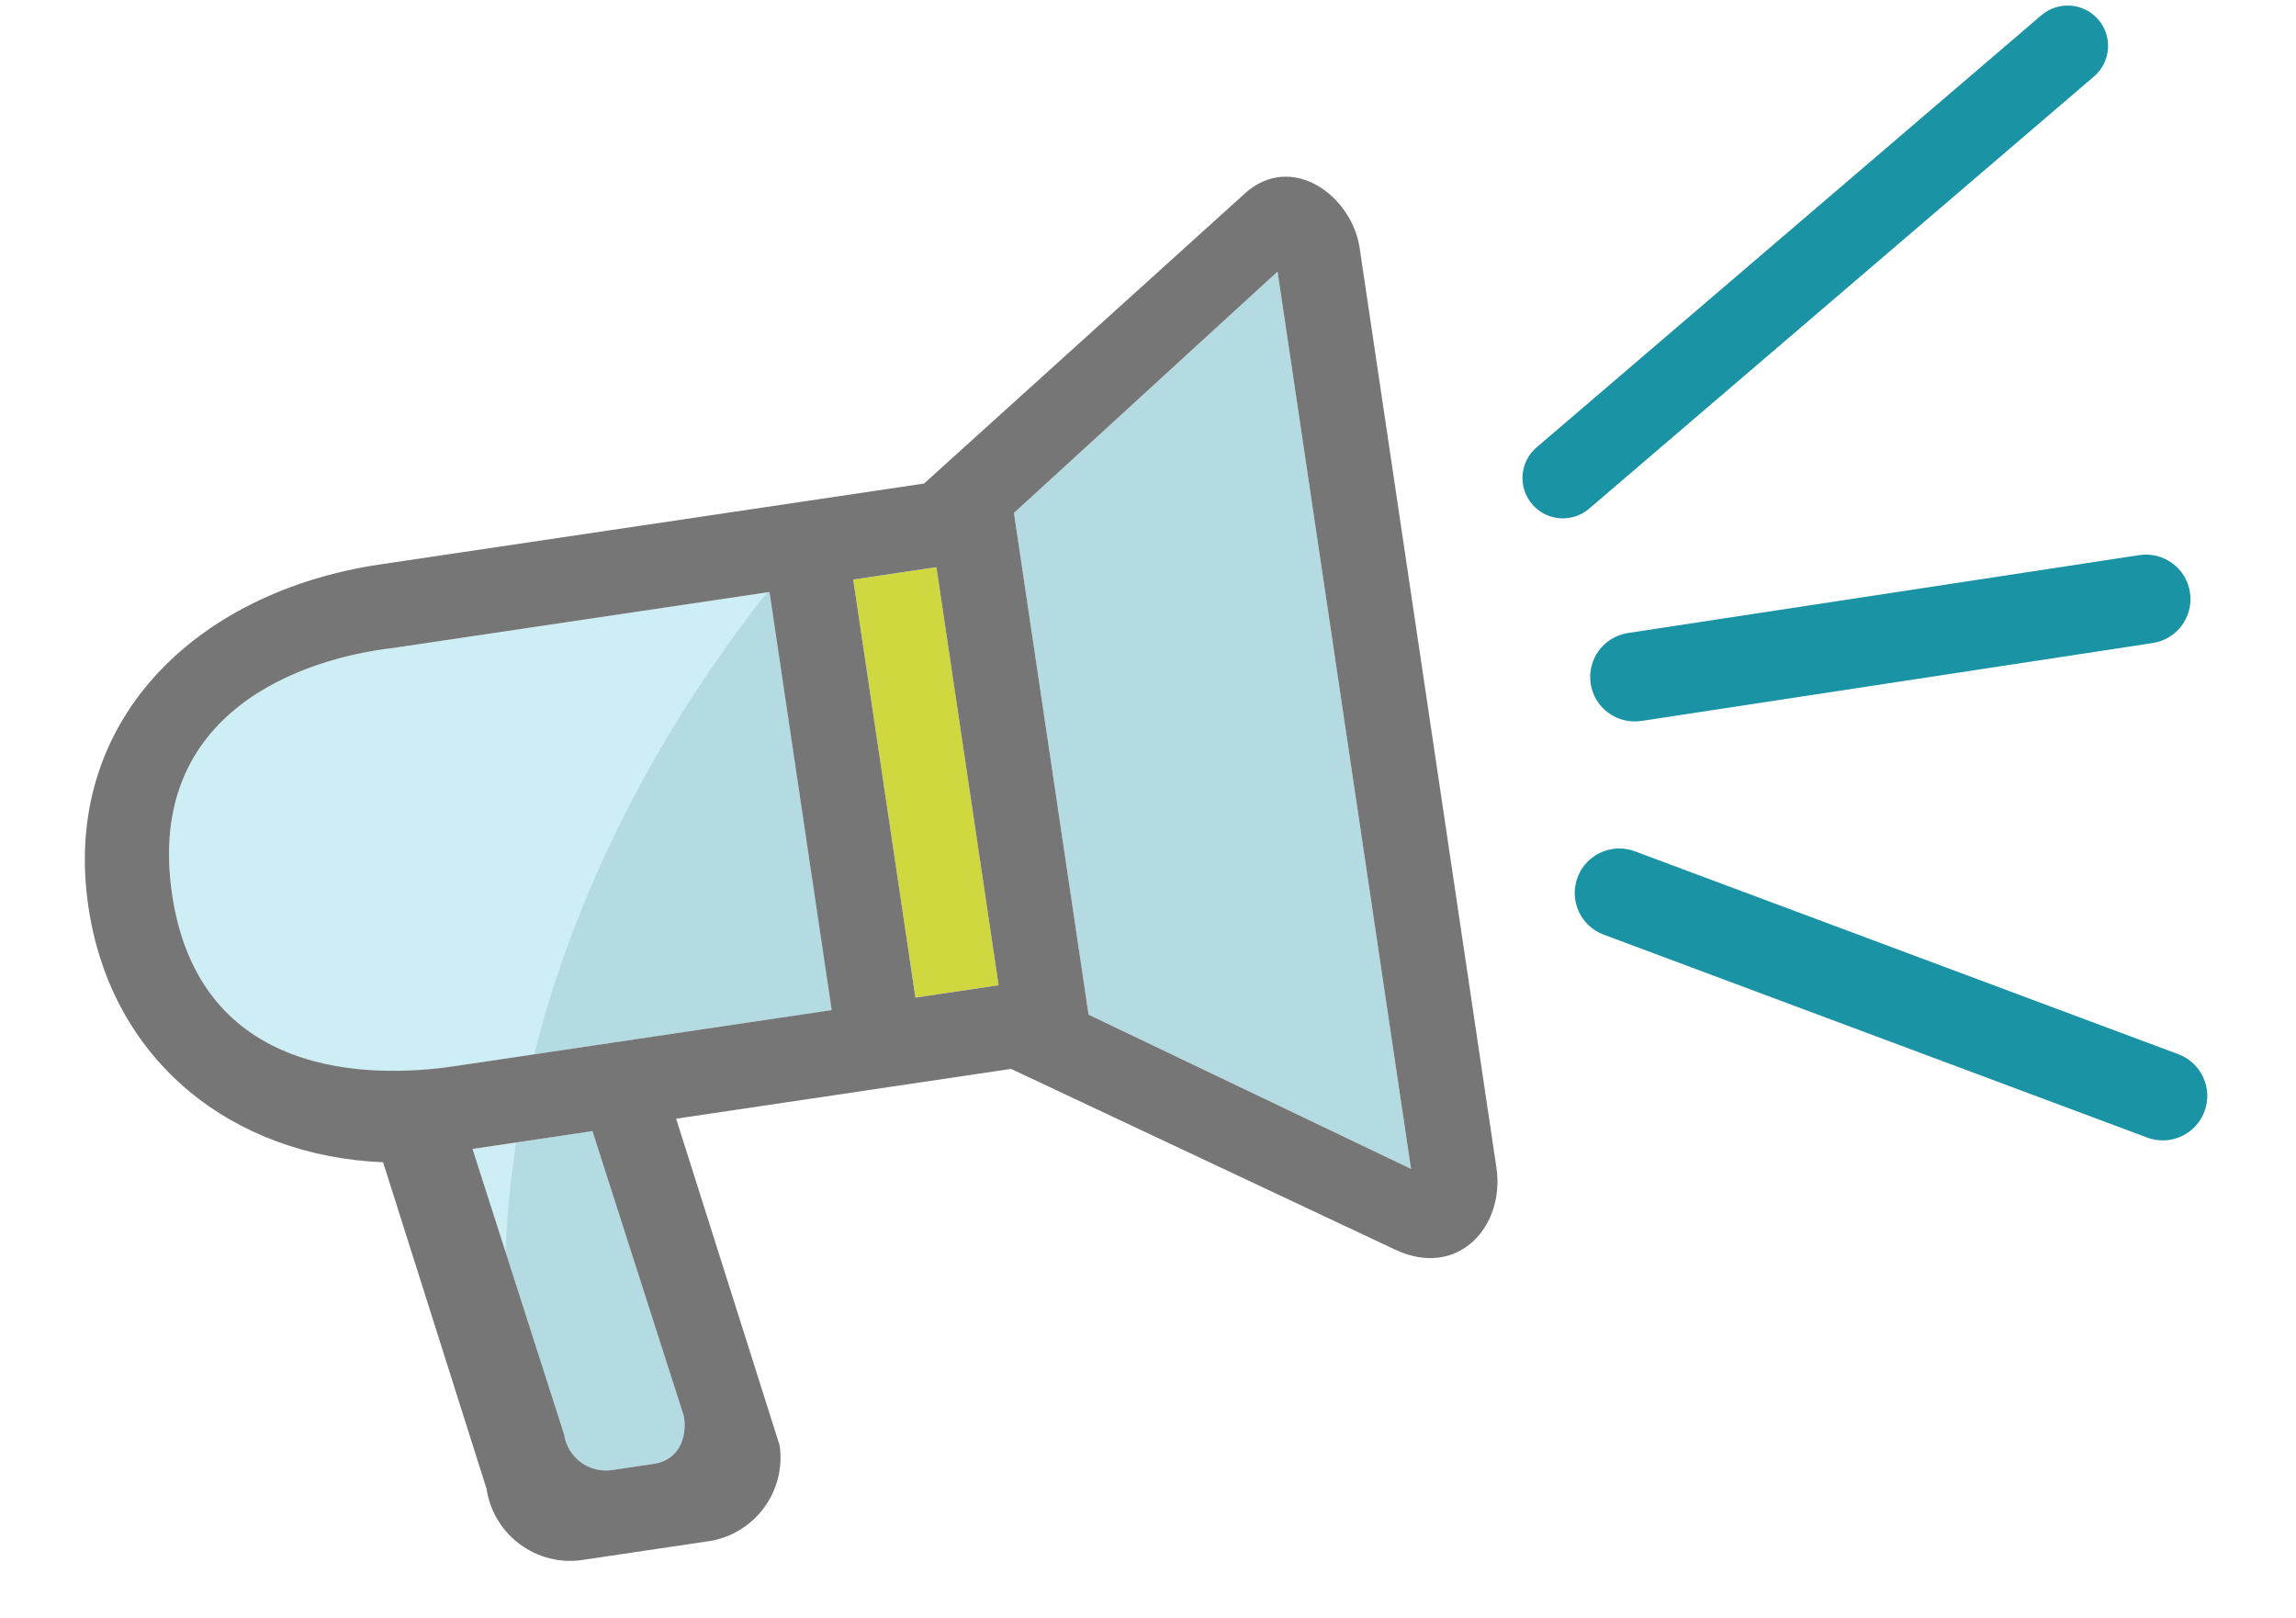 <svg width="349" height="246" viewBox="0 0 349 246" fill="none" xmlns="http://www.w3.org/2000/svg">
<g clip-path="url(#clip0_1792_3789)">
<path fill-rule="evenodd" clip-rule="evenodd" d="M71.824 174.664L85.745 218.077C86.267 221.591 89.544 224.006 93.056 223.484L99.417 222.538C102.929 222.016 104.496 218.874 103.974 215.366L90.054 171.959L71.825 174.67L71.824 174.664Z" fill="#CCEEF4"/>
<path fill-rule="evenodd" clip-rule="evenodd" d="M78.47 173.676C77.585 179.307 77.046 184.887 76.86 190.377L85.744 218.071C86.267 221.585 89.543 224 93.055 223.478L99.416 222.532C102.928 222.01 104.495 218.868 103.973 215.36L90.053 171.953L78.47 173.676Z" fill="#B4DBE2"/>
<path fill-rule="evenodd" clip-rule="evenodd" d="M26.169 135.984C30.345 164.068 56.422 163.968 69.076 162.086L126.425 153.558L116.972 89.993L59.624 98.521C46.494 100.051 21.993 107.901 26.169 135.984Z" fill="#CCEEF4"/>
<path fill-rule="evenodd" clip-rule="evenodd" d="M81.207 160.28L126.418 153.557L116.965 89.992L116.606 90.045C99.117 112.252 87.175 136.493 81.207 160.28Z" fill="#B4DBE2"/>
<path fill-rule="evenodd" clip-rule="evenodd" d="M139.145 151.665L151.793 149.784L142.341 86.219L129.693 88.1L139.145 151.665Z" fill="#CFD83E"/>
<path fill-rule="evenodd" clip-rule="evenodd" d="M165.465 154.246L214.478 177.688L194.193 41.279L154.123 77.974L165.465 154.246Z" fill="#B4DBE2"/>
<path fill-rule="evenodd" clip-rule="evenodd" d="M189.214 29.422L140.457 73.511L57.728 85.814C29.62 89.994 9.266 109.793 13.442 137.876C16.97 161.6 35.606 175.763 58.233 176.692C58.775 178.364 73.958 226.331 73.958 226.331C75.001 233.347 81.551 238.196 88.575 237.151L107.663 234.313C114.687 233.268 119.543 226.723 118.5 219.707L102.775 170.068L153.684 162.498L212.075 189.976C221.628 194.472 228.788 186.441 227.461 177.515L206.666 37.671C205.487 29.749 196.32 22.99 189.208 29.423L189.214 29.422ZM99.417 222.539L93.057 223.484C89.545 224.007 86.268 221.592 85.745 218.078L71.824 174.665L90.053 171.954L103.975 215.367C104.497 218.881 102.929 222.016 99.417 222.539ZM126.418 153.558L69.07 162.086C56.422 163.967 30.339 164.068 26.163 135.984C21.987 107.901 46.483 100.058 59.618 98.527L116.967 89.999L126.419 153.564L126.418 153.558ZM151.793 149.785L139.145 151.666L129.693 88.1L142.341 86.219L151.793 149.785ZM214.479 177.694L165.466 154.252L154.124 77.979L194.194 41.285L214.479 177.694Z" fill="#767676"/>
<path d="M238.472 78.735C236.451 79.035 234.33 78.325 232.9 76.661C230.695 74.087 230.991 70.221 233.568 68.011L310.299 2.318C312.876 0.114 316.747 0.415 318.958 2.982C321.163 5.556 320.867 9.422 318.29 11.632L241.56 77.325C240.649 78.107 239.574 78.571 238.472 78.735Z" fill="#1A93A5"/>
<path d="M249.476 109.605C245.788 110.154 242.35 107.62 241.79 103.937C241.228 100.242 243.764 96.795 247.463 96.233L325.172 84.391L325.196 84.388C328.885 83.839 332.322 86.373 332.883 90.056C333.444 93.751 330.909 97.198 327.21 97.76L249.501 109.602L249.476 109.605Z" fill="#1A93A5"/>
<path d="M329.738 173.292C328.643 173.455 327.489 173.353 326.375 172.935L243.761 142.086C240.258 140.78 238.483 136.88 239.793 133.386C241.101 129.885 245.005 128.111 248.503 129.418L331.117 160.267C334.621 161.573 336.395 165.473 335.086 168.967C334.191 171.356 332.094 172.942 329.738 173.292Z" fill="#1A93A5"/>
</g>
<defs>
<clipPath id="clip0_1792_3789">
<rect width="323" height="200.6" fill="white" transform="translate(0.004 47.51) rotate(-8.458)"/>
</clipPath>
</defs>
</svg>

